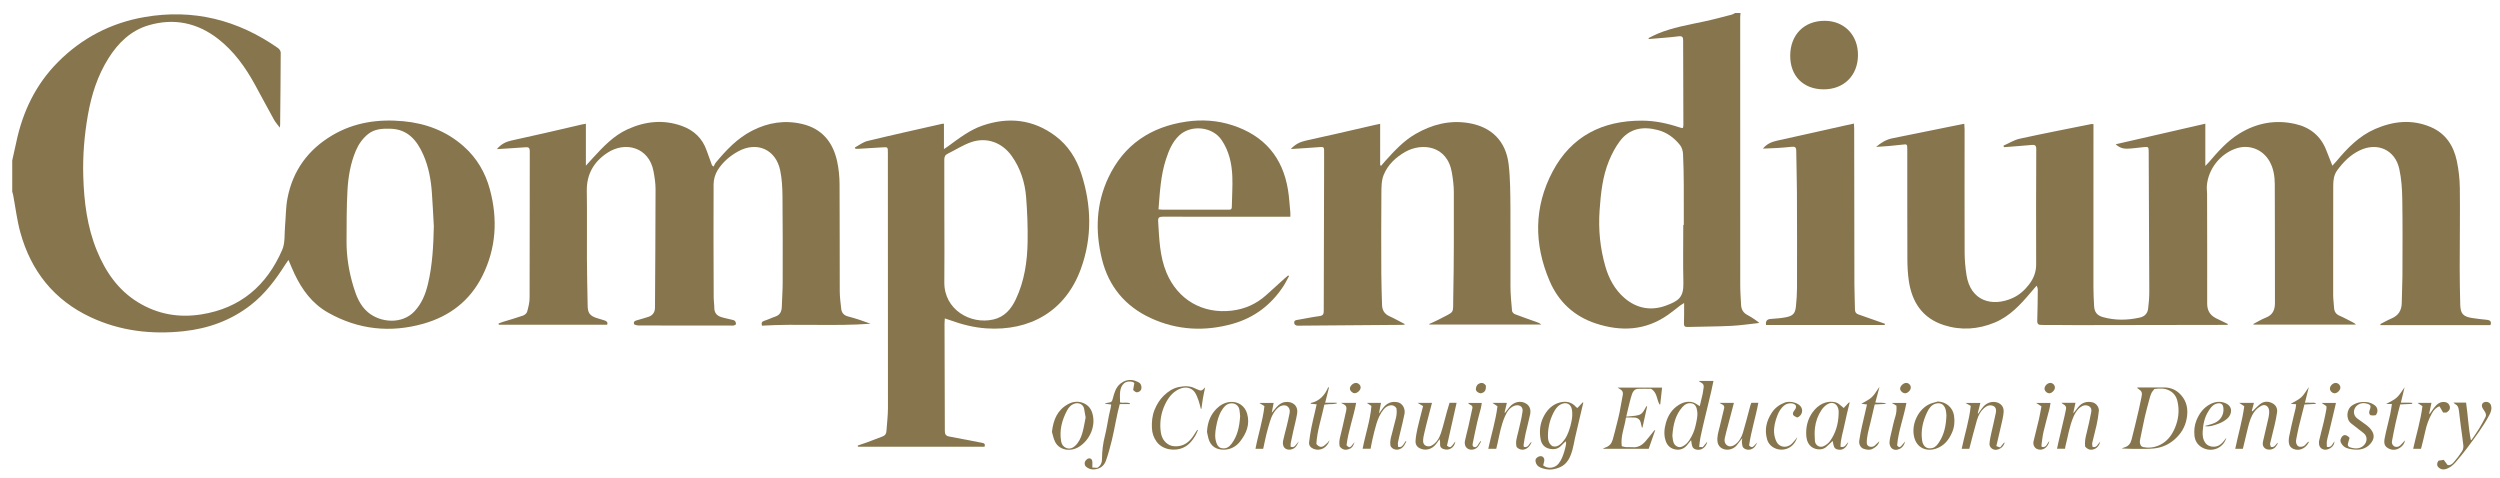<svg xmlns="http://www.w3.org/2000/svg" xmlns:xlink="http://www.w3.org/1999/xlink" id="Layer_1" x="0px" y="0px" width="3272px" height="626px" viewBox="0 0 3272 626" xml:space="preserve"><g>	<g>		<path fill-rule="evenodd" clip-rule="evenodd" fill="#86754D" d="M16,210c1.754-7.869,3.595-15.719,5.247-23.609   c8.414-40.191,25.516-75.929,54.702-105.24c31.374-31.509,69.306-51.164,112.944-58.768   c63.862-11.129,122.178,3.536,175.048,40.589c1.728,1.211,3.463,3.885,3.458,5.873c-0.081,31.488-0.445,62.975-0.758,94.463   c-0.008,0.773-0.164,1.546-0.415,3.765c-3.066-4.148-5.757-7.068-7.628-10.443c-8.308-14.986-16.334-30.128-24.549-45.166   c-12.644-23.144-27.713-44.408-48.79-60.727c-27.123-20.999-57.525-27.301-90.447-17.752   c-23.519,6.822-40.135,23.044-52.917,43.402c-14.299,22.772-22.256,47.93-26.864,74.172c-4.646,26.453-6.85,53.191-6.051,80.043   c0.994,33.403,5.022,66.374,17.888,97.628c11.344,27.556,27.682,51.353,53.525,67.269c25.506,15.708,53.226,20.684,82.883,16.035   c51.484-8.07,85.864-37.886,106.095-84.531c4.021-9.271,2.748-20.879,3.713-31.428c1.089-11.912,0.897-24.044,3.103-35.733   c6.876-36.435,27.023-64.043,58.819-82.813c28.746-16.969,60.317-21.445,93.062-18.355c29.598,2.793,56.393,12.937,78.884,32.937   c17.181,15.276,28.325,34.353,34.249,56.454c10.448,38.98,8.193,77.033-10.03,113.37c-16.165,32.231-42.735,52.548-77.005,62.226   c-43.315,12.233-85.099,7.822-124.654-14.428c-20.808-11.703-34.125-29.827-44.083-50.864c-2.693-5.689-5.022-11.551-7.892-18.198   c-1.574,2.291-2.799,3.956-3.903,5.697c-12.648,19.934-26.659,38.72-45.478,53.376c-25.845,20.127-55.449,30.766-87.779,34.247   c-42.099,4.533-82.992-0.236-121.57-18.24c-48.066-22.432-78.228-60.448-92.215-111.163c-4.394-15.931-6.296-32.548-9.373-48.844   c-0.272-1.439-0.805-2.829-1.217-4.242C16,237.333,16,223.667,16,210z M567.801,296.197c-0.841-14.781-1.496-29.576-2.57-44.34   c-1.234-16.963-4.293-33.623-11.18-49.27c-8.276-18.805-20.303-33.469-42.974-34.104c-10.313-0.288-20.8,0.095-29.385,7.044   c-7.095,5.743-12.273,13.048-15.876,21.483c-7.086,16.597-10.037,34.209-11.037,51.942c-1.254,22.23-1.084,44.551-1.218,66.834   c-0.122,20.243,3.194,40.062,9.046,59.391c3.771,12.455,8.441,24.526,18.86,33.393c16.166,13.757,44.454,16.326,60.796-0.908   c9.727-10.258,14.734-22.84,17.895-36.187C566.011,346.755,567.244,321.533,567.801,296.197z"></path>		<path fill-rule="evenodd" clip-rule="evenodd" fill="#86754D" d="M2278,17c-0.146,1.979-0.421,3.959-0.422,5.938   c-0.018,116.642-0.039,233.283,0.037,349.925c0.006,8.806,0.68,17.612,1.12,26.415c0.286,5.733,2.861,10.028,8.018,12.85   c5.347,2.926,10.544,6.123,15.878,10.57c-12.326,1.32-24.624,3.226-36.985,3.826c-18.964,0.921-37.974,0.844-56.957,1.433   c-3.968,0.122-4.828-1.393-4.702-4.929c0.242-6.825,0.157-13.661,0.203-20.493c0.011-1.592,0.002-3.185,0.002-5.951   c-2.26,1.401-3.506,2.045-4.605,2.88c-5.44,4.13-10.705,8.503-16.278,12.439c-29.554,20.874-61.701,22.336-94.894,11.373   c-28.246-9.329-48.638-28.325-60.291-55.55c-20.62-48.17-20.65-96.748,3.956-143.245c24.417-46.142,65.138-66.684,116.771-66.573   c16.652,0.035,32.744,3.355,48.49,8.58c1.261,0.418,2.544,0.771,3.831,1.098c0.286,0.072,0.634-0.102,1.556-0.275   c0.155-1.213,0.493-2.605,0.489-3.998c-0.102-36.658-0.279-73.316-0.316-109.974c-0.005-4.481-0.667-6.502-6.154-5.794   c-12.853,1.658-25.821,2.424-38.742,3.551c-0.145-0.407-0.29-0.814-0.435-1.221c3.891-1.894,7.7-3.981,11.686-5.647   c19.632-8.205,40.499-11.711,61.152-16.103c12.182-2.59,24.211-5.901,36.283-8.991c1.52-0.389,2.877-1.407,4.311-2.134   C2273.333,17,2275.667,17,2278,17z M2203.07,294.387c0.23-0.001,0.461-0.001,0.691-0.002c0-17.159,0.107-34.319-0.033-51.478   c-0.113-13.813-0.262-27.636-0.972-41.425c-0.202-3.934-1.505-8.482-3.884-11.507c-7.556-9.607-17.196-16.706-29.256-19.83   c-19.459-5.042-37.016-2.213-49.646,14.713c-5.701,7.641-10.31,16.371-13.969,25.205c-8.623,20.814-10.888,42.933-12.457,65.267   c-1.761,25.041,0.666,49.499,7.565,73.478c4.53,15.741,12.237,30.09,24.719,40.964c16.141,14.062,35.223,17.5,55.026,10.029   c15.47-5.835,22.849-10.178,22.368-29.47C2202.596,345.031,2203.07,319.702,2203.07,294.387z"></path>		<path fill-rule="evenodd" clip-rule="evenodd" fill="#86754D" d="M2622.094,190.688c7.062-3.116,13.844-7.504,21.232-9.128   c31.215-6.861,62.609-12.901,93.943-19.217c0.617-0.125,1.298,0.061,2.645,0.146c0,2.365,0,4.649,0,6.933   c-0.023,68.827-0.078,137.653-0.03,206.48c0.006,8.317,0.435,16.642,0.893,24.951c0.428,7.775,4.056,12.118,11.685,14.234   c15.896,4.409,31.821,4.138,47.883,0.615c6.701-1.47,10.327-5.451,11.132-11.75c0.948-7.411,1.532-14.926,1.513-22.395   c-0.154-60.825-0.479-121.65-0.778-182.476c-0.034-7.104-0.11-7.135-7.243-6.454c-6.945,0.663-13.871,1.761-20.827,1.986   c-5.282,0.172-10.36-1.328-15.152-5.785c39.549-9.078,78.227-17.956,117.344-26.935c0,18.409,0,36.247,0,55.311   c1.972-2.06,3.33-3.351,4.542-4.766c11.947-13.942,24.037-27.766,39.876-37.531c22.729-14.014,47.285-18.594,73.361-12.648   c19.449,4.434,33.494,15.777,40.709,34.84c2.399,6.339,4.974,12.611,7.806,19.765c2.084-2.288,3.768-3.999,5.299-5.836   c14.287-17.146,29.602-33.063,50.567-42.184c23.894-10.393,48.21-13.011,72.735-2.613c19.579,8.3,30.06,24.417,34.27,44.452   c2.447,11.645,3.799,23.715,3.935,35.613c0.392,34.488-0.172,68.987-0.173,103.481c-0.001,16.328,0.279,32.659,0.707,48.982   c0.309,11.769,3.758,15.563,15.498,17.462c6.395,1.034,12.859,1.65,19.307,2.328c4.754,0.499,6.398,2.74,4.687,6.979   c-48.055,0-95.923,0-143.791,0c-0.09-0.466-0.181-0.932-0.271-1.398c4.807-2.432,9.49-5.159,14.446-7.232   c9.429-3.945,13.548-10.913,13.598-20.973c0.057-11.482,0.822-22.961,0.859-34.442c0.108-33.662,0.36-67.33-0.188-100.983   c-0.216-13.245-1.106-26.747-3.968-39.625c-5.521-24.843-28.582-35.081-51.548-24.148c-12.388,5.896-21.645,15.242-29.637,26.157   c-4.53,6.187-5.2,13.189-5.223,20.363c-0.091,28.819-0.048,57.639-0.064,86.458c-0.011,18.984-0.129,37.97-0.005,56.953   c0.035,5.312,0.867,10.612,1.141,15.928c0.264,5.102,2.366,8.544,7.27,10.654c5.95,2.563,11.633,5.747,17.424,8.679   c1.402,0.709,2.772,1.48,3.918,2.944c-44.648,0-89.296,0-133.943,0c-0.094-0.278-0.187-0.557-0.279-0.836   c5.375-2.778,10.553-6.067,16.168-8.219c9.136-3.501,12.13-10.103,12.108-19.297c-0.122-51.805,0.083-103.61-0.214-155.414   c-0.061-10.458-1.618-20.923-7.077-30.34c-8.926-15.395-26.53-22.135-43.458-16.505c-20.893,6.949-36.755,27.111-38.396,49.053   c-0.259,3.46,0.312,6.975,0.317,10.464c0.088,47.829,0.243,95.658,0.118,143.485c-0.023,9.089,3.7,15.289,11.586,19.252   c5.107,2.566,10.289,4.986,15.438,7.472c-0.096,0.406-0.191,0.812-0.287,1.218c-1.745,0-3.49-0.003-5.234,0   c-64.16,0.11-128.319,0.247-192.479,0.313c-15.164,0.017-30.329-0.345-45.491-0.219c-4.509,0.038-6.107-1.19-5.927-5.922   c0.5-13.151,0.525-26.321,0.688-39.485c0.022-1.867-0.24-3.738-1.585-5.982c-2.568,2.98-5.165,5.936-7.698,8.944   c-13.384,15.897-27.396,31.132-47.129,39.305c-21.712,8.992-44.182,10.501-66.514,3.312c-28.159-9.066-41.987-30.332-45.956-58.63   c-1.291-9.206-1.76-18.591-1.796-27.897c-0.184-47.661-0.097-95.323-0.12-142.985c-0.004-7.676-0.015-7.443-7.431-6.56   c-11.049,1.316-22.141,2.265-33.407,2.875c6.203-5.334,12.974-9.571,21.055-11.228c26.265-5.381,52.55-10.659,78.828-15.97   c5.001-1.011,10.008-1.99,15.555-3.092c0.166,2.921,0.406,5.199,0.406,7.479c-0.006,53.661-0.157,107.323,0.045,160.983   c0.037,9.778,0.914,19.641,2.404,29.31c5.334,34.608,33.858,42.136,60.151,30.418c8.837-3.938,15.95-10.248,21.801-17.915   c5.899-7.731,9.304-16.137,9.263-26.254c-0.205-50.327-0.055-100.657,0.133-150.985c0.018-4.593-1.666-5.709-5.895-5.319   c-12.08,1.112-24.184,1.963-36.277,2.916C2622.622,191.969,2622.358,191.329,2622.094,190.688z"></path>		<path fill-rule="evenodd" clip-rule="evenodd" fill="#86754D" d="M766.792,161.922c0,18.369,0,35.88,0,54.923   c3.858-4.253,6.703-7.439,9.601-10.575c13.263-14.354,26.624-28.68,44.802-36.982c23.17-10.582,47.059-13.2,71.392-4.396   c15.526,5.618,26.681,16.052,32.216,31.977c2.282,6.566,4.738,13.072,7.115,19.605c0.699,0.506,1.398,1.013,2.098,1.52   c0.915-1.718,1.566-3.653,2.783-5.121c13.682-16.502,28.286-31.988,47.74-41.912c20.783-10.602,42.602-14.075,65.442-8.669   c25.94,6.139,40.191,23.765,45.664,48.878c2.111,9.688,3.104,19.797,3.174,29.724c0.328,46.662,0.068,93.327,0.252,139.991   c0.03,7.791,1.021,15.601,1.935,23.357c0.612,5.195,3.409,8.495,8.946,9.929c9.943,2.574,19.705,5.854,29.478,9.527   c-47.42,3.54-94.872-0.301-142.188,2.544c-1.008-3.851-0.019-5.461,3.282-6.462c4.75-1.44,9.213-3.815,13.944-5.337   c6.635-2.133,8.608-6.951,8.79-13.28c0.295-10.316,1.096-20.626,1.118-30.939c0.085-37.998,0.148-75.999-0.255-113.993   c-0.118-11.104-0.746-22.413-2.996-33.242c-5.718-27.517-30.54-38.388-55.179-24.764c-10.81,5.977-20.128,14.05-26.644,24.433   c-3.275,5.221-5.298,12.157-5.337,18.333c-0.312,49.659-0.037,99.322,0.132,148.984c0.015,4.322,0.813,8.645,0.792,12.965   c-0.03,6.276,3.183,10.096,8.735,11.95c4.395,1.467,9.019,2.238,13.521,3.395c1.602,0.411,3.487,0.672,4.612,1.694   c1.003,0.912,1.516,2.791,1.48,4.224c-0.016,0.662-1.782,1.563-2.886,1.841c-1.25,0.316-2.646,0.05-3.979,0.05   c-39.987-0.001-79.975,0.033-119.961-0.085c-2.299-0.007-6.238-0.772-6.591-1.996c-1.178-4.098,2.809-4.466,5.558-5.334   c4.435-1.4,8.975-2.481,13.369-3.991c5.687-1.953,8.474-6.129,8.507-12.16c0.285-51.653,0.703-103.307,0.74-154.961   c0.006-7.916-1.266-15.922-2.747-23.735c-5.838-30.784-36.616-39.672-60.672-23.6c-17.457,11.664-26.909,27.882-26.571,49.627   c0.463,29.821-0.003,59.657,0.163,89.485c0.114,20.495,0.583,40.989,0.979,61.481c0.166,8.611,2.985,12.409,11.076,15.187   c3.615,1.241,7.31,2.25,10.969,3.362c2.999,0.912,4.612,2.598,3.412,5.679c-47.329,0-94.551,0-141.772,0   c-0.096-0.578-0.192-1.155-0.289-1.733c1.829-0.664,3.636-1.404,5.492-1.98c8.892-2.757,17.868-5.267,26.645-8.346   c2.154-0.756,4.721-3.036,5.286-5.109c1.604-5.881,3.152-12.015,3.173-18.054c0.22-63.996,0.098-127.993,0.228-191.99   c0.009-4.342-1.464-5.422-5.491-5.113c-12.098,0.926-24.215,1.598-37.561,2.447c5.49-6.508,11.534-9.536,18.387-11.097   c14.941-3.402,29.921-6.637,44.862-10.04c15.913-3.625,31.798-7.372,47.699-11.05   C762.846,162.619,764.458,162.367,766.792,161.922z"></path>		<path fill-rule="evenodd" clip-rule="evenodd" fill="#86754D" d="M1236.56,416.743c-0.167,2.871-0.385,4.811-0.378,6.75   c0.15,46.818,0.375,93.637,0.413,140.454c0.003,4.177,1.085,6.485,5.393,7.284c13.882,2.575,27.713,5.419,41.595,7.99   c3.399,0.63,6.558,0.929,4.969,5.453c-55.286,0-110.48,0-165.676,0c-0.072-0.529-0.145-1.059-0.217-1.587   c3.847-1.302,7.728-2.512,11.533-3.924c7.018-2.604,13.972-5.381,20.992-7.975c3.227-1.191,4.73-3.47,4.959-6.761   c0.703-10.124,1.995-20.248,2.003-30.373c0.082-111.466-0.035-222.933-0.102-334.398c-0.005-7.222-0.025-7.24-7.261-6.806   c-10.137,0.609-20.271,1.252-30.409,1.848c-1.594,0.094-3.196,0.013-4.796,0.013c-0.232-0.572-0.466-1.145-0.699-1.717   c5.44-2.884,10.573-7.035,16.371-8.439c32.525-7.88,65.211-15.1,97.846-22.527c0.627-0.143,1.302-0.075,2.325-0.124   c0,10.81,0,21.463,0,33.204c2.319-1.562,3.921-2.565,5.443-3.678c14.263-10.43,28.317-21.396,45.247-27.164   c33.93-11.559,66.122-8.07,95.21,13.678c16.633,12.437,27.448,29.599,33.793,49.112c13.529,41.609,14.529,83.685-0.544,124.975   c-20.361,55.77-67.114,81.372-123.301,77.756c-16.418-1.056-32.209-5.107-47.637-10.686   C1241.624,418.375,1239.58,417.747,1236.56,416.743z M1235.962,289.605c0.01,0,0.02,0,0.03,0c0,26.659,0.22,53.321-0.055,79.978   c-0.364,35.429,34.054,55.569,64.235,48.561c14.507-3.369,23.188-13.451,29.313-26.396c11.342-23.964,15.062-49.567,15.46-75.631   c0.294-19.261-0.433-38.601-1.932-57.81c-1.519-19.462-7.342-37.836-18.786-54.032c-12.355-17.485-32.361-25.15-52.649-18.392   c-10.894,3.629-20.786,10.219-31.218,15.294c-3.515,1.71-4.496,4.169-4.476,7.949   C1236.028,235.952,1235.962,262.779,1235.962,289.605z"></path>		<path fill-rule="evenodd" clip-rule="evenodd" fill="#86754D" d="M1838.279,424.958c-1.274,0.078-2.549,0.214-3.824,0.226   c-45.493,0.393-90.986,0.795-136.48,1.058c-1.328,0.008-3.482-1.223-3.826-2.322c-0.685-2.192-0.51-4.516,2.894-5.071   c10.006-1.634,19.93-3.839,29.973-5.159c4.709-0.618,5.489-2.724,5.495-6.836c0.09-64.331,0.304-128.662,0.479-192.993   c0.016-5.833-0.101-11.667-0.032-17.499c0.037-3.224-1.061-4.235-4.505-3.945c-12.569,1.06-25.173,1.727-39.053,2.624   c5.813-6.193,11.952-9.19,18.764-10.784c12.812-2.999,25.692-5.703,38.523-8.621c17.866-4.063,35.712-8.215,53.569-12.315   c1.909-0.438,3.838-0.788,6.077-1.243c0,18.345,0,36.181,0,54.017c0.403,0.314,0.806,0.629,1.209,0.944   c1.874-2.181,3.701-4.405,5.63-6.535c11.873-13.11,23.824-26.148,39.377-35.123c21.586-12.455,44.609-18.444,69.528-14.336   c30.013,4.948,48.841,23.579,52.436,54.057c2.254,19.111,2.155,38.548,2.326,57.846c0.301,33.996-0.158,67.997,0.044,101.994   c0.063,10.639,1.082,21.283,2.053,31.89c0.146,1.594,2.148,3.726,3.778,4.359c9.135,3.554,18.416,6.729,27.652,10.021   c2.308,0.822,4.631,1.602,6.847,3.52c-48.813,0-97.626,0-146.438,0c-0.093-0.229-0.187-0.457-0.279-0.687   c3.987-1.839,8.073-3.491,11.945-5.548c22.508-11.956,19.056-6.457,19.561-29.444c1.005-45.805,0.809-91.638,0.778-137.459   c-0.006-8.438-1.125-16.949-2.497-25.3c-6.003-36.51-39.553-39.569-60.754-27.718c-12.715,7.108-23.195,17.007-28.617,30.397   c-3.048,7.527-2.9,16.629-2.973,25.031c-0.302,34.664-0.229,69.332-0.097,103.997c0.053,13.644,0.617,27.286,0.963,40.928   c0.175,6.894,2.988,11.894,9.581,14.88c6.802,3.081,13.321,6.785,19.964,10.217   C1838.326,424.335,1838.303,424.646,1838.279,424.958z"></path>		<path fill-rule="evenodd" clip-rule="evenodd" fill="#86754D" d="M1688.791,283.701c-2.53,0-4.482,0-6.436,0   c-53.483,0.001-106.967,0.063-160.449-0.102c-4.776-0.015-6.431,1.173-6.119,6.081c1.443,22.747,1.919,45.575,10.895,67.146   c14.762,35.476,47.36,54.298,85.558,49.729c17.185-2.056,31.944-8.729,44.735-20.108c7.966-7.086,15.804-14.315,23.717-21.46   c1.699-1.534,3.478-2.98,5.22-4.467c0.393,0.263,0.785,0.525,1.178,0.788c-2.501,4.51-4.723,9.203-7.548,13.5   c-16.017,24.349-38.071,41.019-66.02,48.93c-36.508,10.334-72.748,8.564-107.379-7.408   c-33.381-15.396-55.094-41.301-63.938-77.269c-8.974-36.5-7.686-72.547,8.535-106.837c20.281-42.877,55.384-66.217,101.782-73.021   c20.512-3.008,40.88-1.711,60.728,4.793c41.255,13.52,65.553,41.693,72.491,84.547c1.565,9.668,2.087,19.507,3.025,29.272   C1688.936,279.582,1688.791,281.379,1688.791,283.701z M1516.251,274.04c1.982,0.154,3.435,0.363,4.887,0.364   c28.665,0.02,57.329,0.016,85.994,0.014c2.488,0,5.028,0.478,5.074-3.517c0.155-13.323,1.217-26.671,0.675-39.958   c-0.689-16.919-4.193-33.152-14.056-47.689c-12.263-18.073-40.682-20.33-55.872-5.611c-8.736,8.467-13.241,19.521-16.924,30.79   C1519.144,229.501,1518.004,251.478,1516.251,274.04z"></path>		<path fill-rule="evenodd" clip-rule="evenodd" fill="#86754D" d="M2466.672,425.326c-51.716,0-103.433,0-155.285,0   c-0.693-4.716,0.826-7.481,6.076-7.881c6.784-0.518,13.637-0.941,20.282-2.282c8.987-1.813,11.837-5.058,12.761-13.96   c0.842-8.104,1.399-16.275,1.419-24.419c0.101-41.644,0.081-83.289-0.095-124.933c-0.076-18.154-0.719-36.305-0.896-54.459   c-0.046-4.678-1.595-5.773-6.293-5.261c-12.347,1.348-24.769,2.012-37.312,2.395c4.733-5.938,11.021-8.751,18.069-10.317   c30.065-6.684,60.119-13.419,90.178-20.128c3.375-0.753,6.761-1.459,10.893-2.349c0.12,2.68,0.29,4.741,0.293,6.803   c0.088,67.964,0.125,135.928,0.271,203.892c0.023,10.822,0.651,21.642,0.729,32.464c0.024,3.544,1.275,5.531,4.595,6.667   c9.904,3.389,19.757,6.929,29.629,10.408c1.669,0.589,3.338,1.176,5.007,1.764   C2466.886,424.262,2466.779,424.794,2466.672,425.326z"></path>		<path fill-rule="evenodd" clip-rule="evenodd" fill="#86754D" d="M2386.642,116.933c-26.501-0.112-43.717-17.511-43.61-44.073   c0.109-27.498,18.298-45.787,45.365-45.619c25.502,0.159,43.423,18.725,43.316,44.875   C2431.603,98.842,2413.296,117.046,2386.642,116.933z"></path>	</g></g><g>	<path fill-rule="evenodd" clip-rule="evenodd" fill="#86754D" d="M1420.527,609.913c-1.877-3.831-0.736-6.658,2.231-8.939  c2.808-2.156,6.24-1.016,6.774,2.487c0.388,2.545,0.076,5.198,0.076,8.443c2.23,0.138,4.486,0.276,6.442,0.397  c4.979-2.752,6.261-7.229,6.28-11.978c0.04-10.188,1.3-20.127,3.823-30.023c2.168-8.506,3.39-17.251,5.103-25.876  c0.697-3.515,1.612-6.986,2.373-10.49c0.302-1.391,0.459-2.813,0.725-4.496c-2.865-0.365-5.373-0.687-7.88-1.008  c0.009-0.214,0.019-0.429,0.027-0.646c1.22-0.227,2.432-0.52,3.661-0.671c4.742-0.585,5.244-1.472,6.421-5.991  c1.852-7.106,3.814-14.239,10.03-19.198c4.505-3.593,9.608-5.098,15.149-4.473c2.906,0.327,5.814,1.568,8.471,2.899  c2.726,1.365,3.764,4.168,3.724,7.094c-0.037,2.735-1.434,4.663-4.22,5.646c-3.279,1.156-4.751-1.143-6.691-2.665  c0.564-3.266,1.073-6.216,1.581-9.168c-2.769-2.783-10.083-2.5-13.356,0.318c-3.393,2.92-4.754,6.9-5.231,10.967  c-0.542,4.622-0.125,9.354-0.125,14.136c4.299,1.205,8.938-0.716,13.012,1.282c-0.017,0.293-0.036,0.586-0.052,0.878  c-4.423,0-8.846,0-13.341,0c-0.922,3.63-1.831,6.881-2.563,10.172c-1.05,4.717-1.968,9.464-2.949,14.196  c-1.572,7.578-2.898,15.219-4.789,22.717c-2.291,9.086-4.597,18.221-7.802,27.002c-1.833,5.025-5.425,9.2-11.383,10.737  C1429.89,615.252,1424.75,614.235,1420.527,609.913z"></path>	<path fill-rule="evenodd" clip-rule="evenodd" fill="#86754D" d="M1376.793,565.281c1.875-16.528,7.422-28.902,21.206-36.374  c5.566-3.018,11.589-3.949,17.48-2.214c6.829,2.012,11.8,6.496,14.05,13.707c5.353,17.146-3.483,35.781-17.357,44.398  c-10.905,6.771-25.306,4.703-31.081-6.203C1378.712,574.103,1377.883,568.788,1376.793,565.281z M1420.871,546.361  c-0.764-4.425-1.298-7.956-1.996-11.454c-1.146-5.752-6.78-8.093-11.557-6.914c-5.213,1.289-8.516,4.955-10.839,9.361  c-6.692,12.702-10.221,26.065-7.608,40.573c0.717,3.979,3,6.854,6.455,8.312c4.16,1.753,8.269,0.515,11.543-2.463  c4.845-4.406,7.653-10.289,9.48-16.329C1418.491,560.374,1419.505,552.961,1420.871,546.361z"></path></g><g>	<path fill-rule="evenodd" clip-rule="evenodd" fill="#86754D" d="M2072.249,526.848c-0.548,2.33-1.099,4.658-1.647,6.987  c-2.021,8.596-4.046,17.191-6.064,25.788c-1.109,4.727-2.25,9.448-3.301,14.188c-1.094,4.932-1.821,9.96-3.194,14.808  c-2.696,9.511-6.442,18.518-16.298,22.874c-6.141,2.715-12.596,3.889-19.367,2.332c-3.912-0.901-7.728-1.794-10.525-5  c-1.908-2.187-3.045-6.548-1.46-8.607c1.16-1.509,3.279-2.884,5.126-3.127c4.01-0.525,6.421,2.803,5.464,6.854  c-0.421,1.776-0.875,3.545-1.268,5.137c6.351,5.225,15.477,3.533,20.098-2.187c3.911-4.844,5.902-10.617,7.695-16.448  c0.854-2.774,1.442-5.636,2.028-8.484c0.28-1.365,0.275-2.79-0.248-4.459c-1.983,1.898-4.07,3.702-5.927,5.718  c-4.465,4.848-10.302,5.33-15.93,3.969c-6-1.451-9.888-5.755-11.058-12.205c-1.827-10.069-0.969-19.799,3.557-29.019  c4.578-9.329,11.432-16.548,21.684-19.228c7.913-2.069,15.469-0.702,21.193,6.043c0.437,0.514,1.149,0.791,1.751,1.188  c2.495-2.64,4.764-5.042,7.031-7.442C2071.81,526.635,2072.029,526.741,2072.249,526.848z M2031.695,583.906  c3.632,1.265,7.066,0.294,10.235-2.304c5.203-4.264,8.497-9.904,10.805-15.993c1.985-5.23,3.475-10.733,4.42-16.246  c0.729-4.246,0.899-8.794,0.209-13.027c-1.258-7.717-7.421-10.838-14.758-6.994c-4.812,2.524-7.466,6.924-9.734,11.473  c-4.62,9.256-6.923,19.165-6.924,29.516C2025.948,575.334,2026.551,580.303,2031.695,583.906z"></path>	<path fill-rule="evenodd" clip-rule="evenodd" fill="#86754D" d="M1840.692,577.922c-0.583,0.974-1.3,1.895-1.726,2.935  c-2.879,7.029-11.271,10.156-17.025,5.486c-1.085-0.883-2.074-2.442-2.24-3.795c-0.616-5,0.607-9.798,1.994-14.6  c1.662-5.761,2.717-11.696,4.441-17.437c1.596-5.318,2.402-10.612,1.547-16.179c-3.917-6.432-11.912-4.203-16.427,1.104  c-4.798,5.64-7.681,12.31-9.798,19.27c-1.971,6.479-3.512,13.096-5.074,19.693c-1.003,4.233-1.702,8.54-2.559,12.931  c-3.653,0-6.952,0-10.431,0c3.601-18.742,9.966-36.95,11.503-55.965c-2.06-1.398-3.703-2.515-5.99-4.067c6.597,0,12.453,0,18.519,0  c-0.854,4.492-1.688,8.855-2.675,14.028c2.015-2.757,3.53-4.851,5.064-6.93c4.897-6.631,11.248-9.63,19.549-7.902  c5.905,1.229,10.192,8.092,8.842,15.184c-1.448,7.609-3.433,15.116-5.188,22.667c-1.139,4.899-2.433,9.771-3.359,14.709  c-0.358,1.907,0.109,3.969,0.197,5.887c5.145,1.049,6.43-2.707,8.489-5.382c0.589-0.764,0.482-2.665,2.349-1.632L1840.692,577.922z  "></path>	<path fill-rule="evenodd" clip-rule="evenodd" fill="#86754D" d="M2004.648,578.067c-3.714,11.071-13.813,13.328-19.69,6.972  c-1.912-6.913,0.646-13.266,2.116-19.763c2.029-8.956,4.46-17.873,5.667-26.946c0.975-7.31-5.987-9.347-11.381-6.972  c-6.155,2.711-9.371,8.213-11.899,14.059c-4.852,11.218-6.959,23.204-9.524,35.058c-0.491,2.271-1.095,4.519-1.677,6.906  c-3.337,0-6.634,0-10.401,0c3.915-18.614,9.754-36.715,12.022-55.643c-2.16-1.467-4.115-2.794-6.557-4.45  c6.535,0,12.492,0,18.841,0c-1.064,4.505-2.03,8.597-2.997,12.687c0.219,0.089,0.439,0.179,0.658,0.268  c1.979-2.529,3.916-5.09,5.94-7.581c5.502-6.765,14.899-9.051,22.18-4.064c4.782,3.275,5.77,8.529,4.663,13.866  c-1.734,8.355-4.048,16.588-5.911,24.919c-1.08,4.816-1.797,9.716-2.584,14.592c-0.147,0.91,0.15,1.894,0.247,2.886  C2000.408,586.596,2001.01,580.491,2004.648,578.067z"></path>	<path fill-rule="evenodd" clip-rule="evenodd" fill="#86754D" d="M1700.063,577.519c-1.844,3.428-3.058,7.231-6.784,9.394  c-4.948,2.87-11.3,1.905-13.393-2.766c-0.958-2.141-1.009-5.038-0.53-7.403c1.239-6.153,3.068-12.186,4.532-18.299  c1.443-6.02,2.904-12.048,4.017-18.133c0.643-3.511-0.301-6.839-3.569-8.901c-2.705-1.704-7.578-0.936-10.417,1.294  c-6.228,4.887-9.578,11.565-11.788,18.922c-1.669,5.555-3.303,11.129-4.685,16.76c-1.541,6.279-2.78,12.634-4.164,19.019  c-3.372,0-6.478,0-10.087,0c3.423-18.701,9.642-36.694,11.698-55.888c-2.194-1.354-4.177-2.578-6.736-4.157  c6.586,0,12.556,0,18.789,0c-0.778,4.019-1.562,8.062-2.507,12.94c2.39-2.83,4.229-5.097,6.163-7.278  c3.077-3.475,6.561-6.173,11.429-6.813c9.277-1.223,17.338,4.367,15.632,15.107c-1.227,7.725-3.342,15.308-5.034,22.959  c-1.167,5.284-2.355,10.567-3.386,15.879c-0.287,1.482-0.043,3.067-0.043,4.613c2.793,0.939,4.722,0.284,6.333-1.883  c1.372-1.843,2.98-3.509,4.483-5.255L1700.063,577.519z"></path>	<path fill-rule="evenodd" clip-rule="evenodd" fill="#86754D" d="M1862.541,531.52c-2.74-1.604-4.6-2.69-7.217-4.221  c6.778,0,12.663,0,18.867,0c-1.517,5.751-3.047,11.425-4.504,17.118c-1.85,7.223-3.757,14.435-5.405,21.704  c-0.873,3.849-1.873,7.834-1.707,11.712c0.255,5.943,6.83,7.721,11.127,5.335c6.385-3.547,9.975-9.5,12.126-16.051  c3.039-9.255,5.245-18.781,7.857-28.178c1.084-3.899,2.3-7.762,3.482-11.733c3.102,0,6.101,0,9.23,0  c-4.239,18.868-8.444,37.58-12.589,56.031c4.343,3.241,4.603,3.096,10.962-5.472c-1.105,8.4-8.856,12.972-16.451,9.584  c-2.126-0.949-3.628-2.58-3.52-5.24c0.097-2.403,0.021-4.813-0.546-7.411c-1.549,2.117-3.092,4.241-4.648,6.352  c-5.388,7.309-14.534,9.484-21.952,5.365c-3.718-2.063-5.254-5.547-5.001-9.27c0.388-5.676,1.409-11.354,2.677-16.913  C1857.522,550.627,1860.11,541.112,1862.541,531.52z"></path>	<path fill-rule="evenodd" clip-rule="evenodd" fill="#86754D" d="M1567.806,563.007c-1.089,2.398-1.965,4.924-3.308,7.171  c-3.822,6.4-8.382,12.14-15.344,15.452c-11.695,5.564-27.673,3.05-35.354-7.498c-3.873-5.32-5.886-11.262-6.164-17.781  c-0.346-8.118,0.268-16.049,3.366-23.767c2.89-7.199,6.817-13.609,12.356-18.964c5.591-5.405,12.031-9.667,19.765-11.121  c7.116-1.339,14.339-1.682,21.106,1.905c0.684,0.363,1.414,0.641,2.121,0.96c5.771,2.603,6.387,2.483,10.941-2.358  c-1.009,4.887-2.067,9.44-2.864,14.036c-0.801,4.63-1.344,9.304-2,13.957c-0.259,0-0.518,0-0.777,0  c-0.974-3.596-1.706-7.281-2.986-10.766c-1.407-3.823-2.76-7.869-5.129-11.09c-4.359-5.922-12.076-7.761-20.468-3.808  c-8.887,4.188-14.16,11.444-18.21,19.897c-4.883,10.198-6.868,21.001-6.07,32.248c0.466,6.561,1.987,12.865,7.031,17.636  c3.164,2.991,6.852,4.727,11.359,4.973c11.702,0.638,19.461-5.297,25.34-14.624c1.458-2.314,2.958-4.601,4.438-6.902  C1567.241,562.712,1567.523,562.859,1567.806,563.007z"></path>	<path fill-rule="evenodd" clip-rule="evenodd" fill="#86754D" d="M1579.722,565.154c0.69-12.651,4.563-22.37,12.66-30.4  c4.958-4.918,10.706-7.996,17.605-8.683c9.872-0.979,19.262,4.817,22.213,15.207c4.047,14.244-0.977,26.199-9.533,36.962  c-5.178,6.511-12.592,10.238-20.976,10.311c-9.397,0.081-17.151-4.134-20.042-14.547  C1580.722,570.663,1580.163,567.22,1579.722,565.154z M1623.084,544.626c-0.27-2.469-0.397-5.606-0.99-8.652  c-1.129-5.801-6.449-8.981-12.225-7.917c-5.435,1-8.307,4.89-10.905,9.08c-4.092,6.6-5.946,14.001-7.308,21.554  c-1.289,7.146-2.143,14.26,0.536,21.322c1.189,3.135,2.698,5.617,6.357,6.484c6.117,1.45,10.233-1.52,13.518-5.914  C1619.867,570.146,1622.202,557.934,1623.084,544.626z"></path>	<path fill-rule="evenodd" clip-rule="evenodd" fill="#86754D" d="M1739.385,507.193c-1.627,6.483-3.256,12.966-4.993,19.89  c5.341,0,10.182,0,15.021,0c0.043,0.353,0.088,0.702,0.132,1.055c-1.65,0.246-3.295,0.587-4.956,0.715  c-1.752,0.138-3.524,0.01-5.281,0.112c-1.85,0.106-3.689,0.348-5.978,0.574c-3.591,17.292-9.529,34.177-10.484,51.571  c3.933,4.594,7.276,4.83,11.185,1.358c1.075-0.953,2.241-1.814,3.242-2.837c0.935-0.956,1.706-2.072,2.916-3.569  c-2.956,9.685-11.937,15.236-21.524,11.155c-3.36-1.431-5.774-4.373-5.325-8.3c0.736-6.433,1.764-12.848,3.003-19.206  c1.329-6.814,3.044-13.553,4.591-20.324c0.75-3.286,1.498-6.571,2.329-10.221c-2.611-0.238-5.043-0.458-7.473-0.68  c-0.164-0.318-0.329-0.639-0.493-0.958c11.731-2.513,18.62-10.236,23.018-20.642  C1738.67,506.989,1739.028,507.091,1739.385,507.193z"></path>	<path fill-rule="evenodd" clip-rule="evenodd" fill="#86754D" d="M1753.399,584.369c-1.113-4.74-0.262-9.332,0.948-14.007  c1.98-7.652,3.604-15.397,5.369-23.106c0.712-3.109,1.441-6.214,2.09-9.336c1.167-5.605,0.168-7.458-5.109-9.726  c-0.348-0.151-0.649-0.407-1.477-0.935c6.829,0,13.128,0,19.729,0c-3.532,18.886-10.368,36.872-12.601,55.438  c2.581,3.009,4.259,3.351,6.159,1.291c1.536-1.666,2.719-3.658,4.346-5.292c-1.211,3.578-2.629,7.066-6.432,8.692  C1761.463,589.507,1757.14,589.05,1753.399,584.369z"></path>	<path fill-rule="evenodd" clip-rule="evenodd" fill="#86754D" d="M1938.394,577.874c-1.301,2.23-2.367,4.646-3.947,6.658  c-4.375,5.573-13.882,5.493-16.571-0.904c-0.817-1.945-0.989-4.483-0.565-6.57c1.289-6.357,3.096-12.606,4.545-18.934  c1.813-7.918,3.485-15.867,5.182-23.812c0.414-1.938-0.167-3.384-2.148-4.243c-1.302-0.565-2.457-1.47-3.597-2.72  c5.934,0,11.867,0,18.078,0c-0.396,2.281-0.663,4.652-1.236,6.946c-1.48,5.922-3.262,11.771-4.619,17.718  c-2.136,9.353-4.066,18.752-5.973,28.154c-0.383,1.886-0.661,4.19,1.843,4.93c2.363,0.696,3.779-0.902,4.927-2.78  c1.041-1.701,2.2-3.329,3.309-4.989C1937.877,577.511,1938.136,577.692,1938.394,577.874z"></path>	<path fill-rule="evenodd" clip-rule="evenodd" fill="#86754D" d="M1780.814,507.103c0.01,3.545-4.293,7.61-7.976,7.533  c-2.834-0.059-6.062-3.219-6.092-5.962c-0.036-3.415,4.079-7.427,7.711-7.517C1777.707,501.076,1780.807,503.976,1780.814,507.103z  "></path>	<path fill-rule="evenodd" clip-rule="evenodd" fill="#86754D" d="M1944.649,504.465c0.503,6.052-1.169,8.9-5.792,10.138  c-2.16,0.579-5.938-1.385-6.847-3.558c-1.119-2.682,0.38-6.977,2.963-8.482C1938.92,500.259,1941.631,500.782,1944.649,504.465z"></path></g><g>	<path fill-rule="evenodd" clip-rule="evenodd" fill="#86754D" d="M2224.652,531.585c1.299-5.453,2.635-10.718,3.78-16.024  c0.593-2.751,0.767-5.589,1.273-8.361c0.585-3.189-0.637-5.27-3.522-6.585c-0.846-0.386-1.55-1.081-2.849-2.013  c6.676,0,12.729,0,19.239,0c-0.995,4.677-1.885,9.145-2.904,13.58c-1.545,6.724-3.169,13.427-4.778,20.133  c-1.18,4.915-2.431,9.812-3.58,14.733c-1.967,8.427-4.001,16.841-5.76,25.312c-0.838,4.032-1.108,8.179-1.675,12.581  c1.948,0.127,3.083,0.199,4.666,0.303c1.844-2.23,3.783-4.575,5.948-7.193c-1.105,6.005-6.087,10.579-11.344,10.656  c-3.289,0.047-6.557-0.88-7.969-3.874c-1.249-2.647-1.278-5.869-1.832-8.763c-1.801,2.224-3.64,4.648-5.639,6.934  c-3.642,4.164-8.41,6.118-13.786,5.409c-6.733-0.887-11.519-4.465-13.825-11.277c-2.73-8.069-1.932-16,0.313-23.864  c2.742-9.602,7.89-17.707,16.498-23.132c5.777-3.64,12.204-5.413,18.92-3.5C2218.871,527.505,2221.515,529.772,2224.652,531.585z   M2188.791,570.257c0.376,2.367,0.479,5.653,1.471,8.646c1.551,4.682,6.643,7.869,11.58,5.501c3.927-1.886,6.822-4.762,9.103-8.205  c3.927-5.926,6.752-12.345,8.271-19.397c1.296-6.019,2.907-11.979,2.162-18.163c-0.695-5.768-2.611-9.995-7.573-10.778  c-4.982-0.786-8.819,1.39-11.97,4.974C2192.646,543.291,2189.796,555.979,2188.791,570.257z"></path>	<path fill-rule="evenodd" clip-rule="evenodd" fill="#86754D" d="M2122.549,584.014c2.095,0.465,3.736,1.042,5.408,1.152  c2.829,0.186,5.698-0.145,8.513,0.133c7.213,0.715,12.603-2.597,17.071-7.672c3.855-4.379,7.369-9.058,11.037-13.6  c0.423-0.523,0.879-1.021,1.83-1.296c-2.881,8.242-5.762,16.486-8.614,24.648c-19.929,0-39.547,0-60.065,0  c1.65-0.846,2.487-1.438,3.42-1.724c5.115-1.559,8.122-5.226,9.535-10.098c2.051-7.074,3.775-14.244,5.574-21.389  c1.233-4.9,2.505-9.797,3.496-14.748c1.508-7.525,2.771-15.101,4.167-22.649c0.72-3.896-1.138-6.302-4.425-7.953  c-0.594-0.297-1.125-0.712-2.33-1.485c19.703,0,38.687,0,58.149,0c-0.8,7.36-1.591,14.637-2.381,21.912  c-0.326,0.044-0.651,0.087-0.978,0.131c-3.755-6.781-3.079-16.076-11.182-20.516c-5.602,0-11.279-0.154-16.944,0.051  c-4.309,0.155-6.696,3.39-7.875,6.894c-2.04,6.06-3.405,12.35-4.99,18.56c-0.839,3.285-1.541,6.605-2.531,10.891  c5.792-0.655,11.208-0.63,16.238-2.01c5.455-1.495,7.406-7.138,10.164-11.626c0.301,0.134,0.604,0.268,0.905,0.4  c-2.035,9.209-4.07,18.417-6.106,27.624c-0.239-0.014-0.479-0.03-0.72-0.046c-0.498-2.044-1.077-4.073-1.479-6.137  c-0.789-4.065-3.66-6.716-8.194-6.979c-3.604-0.211-7.229-0.043-11.204-0.043C2126.381,558.907,2120.783,570.698,2122.549,584.014z  "></path>	<path fill-rule="evenodd" clip-rule="evenodd" fill="#86754D" d="M2623.823,579.015c-1.613,5.328-5.136,8.599-10.619,9.579  c-4.815,0.86-9.699-3.049-9.35-7.89c0.318-4.431,1.278-8.838,2.22-13.197c1.968-9.11,4.327-18.14,6.094-27.286  c0.969-5.02-0.613-8.05-4.084-9.219c-3.178-1.069-6.264-0.579-9.107,1.442c-6.171,4.386-9.603,10.698-11.627,17.636  c-3.586,12.294-6.624,24.748-9.94,37.315c-3.063,0-6.35,0-9.956,0c3.889-18.879,9.941-37.134,11.877-56.196  c-2.285-1.277-4.204-2.351-6.895-3.854c6.922,0,12.992,0,19.461,0c-1.161,4.564-2.326,9.149-3.493,13.732  c0.211,0.088,0.421,0.177,0.631,0.266c1.483-2.084,2.971-4.166,4.448-6.255c3.389-4.785,7.647-8.221,13.689-8.982  c7.798-0.983,15.738,3.704,15.212,12.661c-0.359,6.145-2.034,12.232-3.36,18.293c-1.942,8.884-4.101,17.723-6.225,26.836  c2.053,0.679,3.382,1.119,5.021,1.66c1.598-2.002,3.061-3.896,4.605-5.721c0.328-0.387,0.957-0.519,1.446-0.768L2623.823,579.015z"></path>	<path fill-rule="evenodd" clip-rule="evenodd" fill="#86754D" d="M2300.082,579.103c-0.752,1.335-1.506,2.668-2.258,4.002  c-3.229,5.735-11.309,7.492-16.042,2.974c-1.509-1.438-1.644-4.524-1.974-6.915c-0.23-1.664,0.278-3.429,0.516-5.69  c-2.763,3.541-5.08,6.655-7.551,9.645c-4.65,5.631-15.023,7.856-21.408,2c-1.694-1.555-3.016-4.11-3.396-6.394  c-1.157-6.904,1.115-13.485,2.74-20.1c1.995-8.122,4.004-16.242,5.868-24.393c0.502-2.197-0.347-3.997-2.643-4.935  c-1.03-0.422-1.947-1.121-3.483-2.027c6.632,0,12.615,0,18.886,0c-1.23,4.705-2.44,9.354-3.665,13.999  c-2.058,7.8-4.143,15.595-6.18,23.399c-0.761,2.917-1.481,5.849-2.11,8.796c-0.765,3.579-0.163,6.868,2.82,9.266  c2.89,2.323,7.16,1.784,11.011-1.133c5.182-3.926,8.177-9.449,9.967-15.387c3.525-11.704,6.447-23.591,9.649-35.393  c0.329-1.218,0.859-2.381,1.321-3.634c2.912,0,5.73,0,9.148,0c-3.467,18.929-9.477,37.239-12.079,55.848  c2.46,2.793,4.59,2.693,6.646,0.319c1.297-1.501,2.794-2.83,4.202-4.234L2300.082,579.103z"></path>	<path fill-rule="evenodd" clip-rule="evenodd" fill="#86754D" d="M2413.033,534.009c2.475-2.637,4.696-5.003,6.915-7.368  c0.294,0.075,0.589,0.151,0.884,0.228c-2.272,9.628-4.837,19.198-6.736,28.898c-1.889,9.631-5.292,19.06-5.24,29.017  c6.063,1.581,7.246-3.428,10.141-6.229c-1.477,5.953-5.942,10.165-10.875,10.066c-2.819-0.057-5.991-0.602-7.387-3.322  c-1.225-2.393-1.446-5.3-2.175-8.229c-2.979,2.813-5.76,5.743-8.853,8.293c-5.735,4.728-16.254,3.125-21.007-2.54  c-4.022-4.796-4.776-10.371-4.781-16.132c-0.009-9.861,2.595-19.061,8.413-27.123c7.098-9.835,17.911-16.104,30.474-12.891  c3.138,0.803,5.721,3.789,8.538,5.801C2411.909,532.882,2412.385,533.416,2413.033,534.009z M2406.384,541.938  c0-1.563,0.138-3.144-0.023-4.69c-0.856-8.282-7.568-12.657-14.88-8.06c-2.853,1.793-5.474,4.395-7.36,7.194  c-4.773,7.085-7.714,15.083-8.695,23.537c-0.656,5.656-0.47,11.472-0.059,17.174c0.415,5.733,6.271,9.339,11.432,6.894  c3.183-1.511,6.379-3.937,8.399-6.781C2402.648,566.719,2406.004,554.755,2406.384,541.938z"></path>	<path fill-rule="evenodd" clip-rule="evenodd" fill="#86754D" d="M2536.461,525.445c10.905,0.636,19.367,7.966,20.973,18.558  c1.146,7.561,0.512,14.776-2.444,21.732c-4.17,9.814-10.54,17.822-20.931,21.371c-12.798,4.372-25.139-0.797-28.711-14.747  c-4.504-17.596,6.006-38.362,21.994-44.291C2530.299,526.972,2533.417,526.309,2536.461,525.445z M2547.479,543.986  c-0.178-1.726-0.188-4.401-0.772-6.945c-1.295-5.612-4.901-10.925-13.053-8.812c-5.872,1.522-9.008,6.307-11.307,11.067  c-5.668,11.739-8.639,24.219-6.649,37.372c0.916,6.043,4.921,11.79,13.285,9.755c4.257-1.036,6.671-4.354,8.8-7.543  C2544.611,568.648,2546.946,557.012,2547.479,543.986z"></path>	<path fill-rule="evenodd" clip-rule="evenodd" fill="#86754D" d="M2352.297,572.122c-2.236,6.73-6.03,11.987-12.658,14.778  c-10.428,4.392-23.502-0.566-26.76-11.563c-3.802-12.832-1.032-24.32,6.045-35.176c4.107-6.304,9.821-10.503,16.792-13.215  c6.043-2.353,15.615-0.573,20.184,3.996c4.826,4.828,3.126,12.891-3.614,15.516c-1.215-0.612-2.784-1.179-4.094-2.112  c-2.253-1.605-2.132-4.18,0.257-7.185c1.498-1.883,2.758-3.777,2.003-6.344c-2.722-4.068-10.416-3.674-14.563-0.664  c-4.667,3.388-7.539,8.146-9.558,13.338c-2.873,7.387-4.957,15.1-4.372,23.069c0.297,4.057,1.445,8.338,3.334,11.926  c3.692,7.011,12.693,8.252,18.996,2.99c2.056-1.717,3.689-3.951,5.457-6C2350.661,574.416,2351.451,573.243,2352.297,572.122z"></path>	<path fill-rule="evenodd" clip-rule="evenodd" fill="#86754D" d="M2459.639,577.597c-1.16,4.961-4.736,7.767-8.973,9.913  c-3.771,1.909-7.615,1.063-11.371-0.075c-3.875-1.176-6.604-5.681-5.905-10.655c0.905-6.443,2.222-12.839,3.608-19.199  c2.026-9.294,4.273-18.538,6.528-28.245c-2.854-0.32-5.303-0.596-7.462-0.84c4.639-2.832,9.932-5.035,13.82-8.723  c3.949-3.743,6.514-8.947,10.062-13.521c-1.827,6.81-3.653,13.619-5.504,20.513c4.995,1.012,9.966-0.76,14.456,1.854  c-4.999,0.236-9.998,0.473-15.277,0.721c-1.873,7.962-3.701,15.795-5.56,23.621c-1.167,4.912-2.559,9.78-3.511,14.733  c-0.749,3.893-1.369,7.888-1.344,11.834c0.039,5.937,7.307,6.41,10.34,3.768c2.095-1.825,4.053-3.808,6.07-5.718L2459.639,577.597z  "></path>	<path fill-rule="evenodd" clip-rule="evenodd" fill="#86754D" d="M2482.954,582.939c3.311,3.638,3.311,3.638,10.537-5.305  c-1.29,4.824-3.4,8.049-7.345,9.912c-3.919,1.853-7.959,1.677-10.817-1.429c-1.621-1.761-2.516-4.993-2.323-7.453  c0.368-4.721,1.647-9.386,2.724-14.033c1.488-6.43,2.801-12.931,4.826-19.196c1.551-4.799,1.783-9.527,1.549-14.432  c-1.875-1.103-3.683-2.165-6.245-3.671c6.845,0,12.876,0,19.232,0C2491.689,546.073,2484.546,564.02,2482.954,582.939z"></path>	<path fill-rule="evenodd" clip-rule="evenodd" fill="#86754D" d="M2500.842,507.312c-0.121,3.651-4.19,7.552-7.696,7.378  c-3.107-0.155-6.429-3.458-6.265-6.228c0.213-3.593,4.613-7.494,8.24-7.304C2498.285,501.322,2500.944,504.183,2500.842,507.312z"></path></g><g>	<path fill-rule="evenodd" clip-rule="evenodd" fill="#86754D" d="M2748.924,577.914c-1.488,5.159-4.268,9.175-9.818,10.432  c-4.119,0.933-7.387-0.761-9.986-3.667c-0.982-6.505,0.439-12.501,2.013-18.595c2.302-8.912,4.121-17.953,5.915-26.987  c0.683-3.438-0.592-6.532-3.976-7.955c-3.322-1.399-6.609-0.682-9.605,1.39c-4.733,3.273-7.598,7.982-9.774,13.085  c-5.354,12.554-7.263,26.069-10.635,39.178c-0.188,0.738-0.152,1.536-0.238,2.517c-3.379,0-6.658,0-10.591,0  c0.678-3.136,1.3-6.193,2.002-9.234c1.551-6.712,3.146-13.413,4.718-20.12c1.108-4.725,2.234-9.446,3.305-14.18  c0.645-2.846,1.22-5.708,1.789-8.57c0.537-2.694-0.795-4.472-2.971-5.78c-1.038-0.626-2.108-1.197-3.039-2.249  c5.975,0,11.948,0,18.354,0c-0.962,4.424-1.898,8.731-2.835,13.041c0.148,0.075,0.296,0.15,0.443,0.226  c1.993-2.542,3.963-5.102,5.982-7.621c5.082-6.336,11.746-7.906,18.967-6.15c4.485,1.091,8.478,6.367,8.037,11.023  c-0.583,6.152-1.628,12.291-2.928,18.34c-1.688,7.857-3.917,15.598-5.688,23.44c-0.383,1.696,0.196,3.61,0.33,5.396  c3.701,0.974,5.604-0.769,7.221-3.34c0.818-1.302,1.963-2.398,2.96-3.588L2748.924,577.914z"></path>	<path fill-rule="evenodd" clip-rule="evenodd" fill="#86754D" d="M2682.164,577.323c-1.463,8.354-9.232,13.669-16.523,10.105  c-3.137-1.533-5.105-5.708-4.146-9.783c2.289-9.722,4.854-19.381,7.104-29.111c1.302-5.629,2.211-11.348,3.24-16.734  c-2.588-1.646-4.423-2.813-7.016-4.461c6.772,0,12.646,0,18.91,0c-0.487,2.695-0.806,5.363-1.464,7.943  c-2.516,9.854-5.338,19.633-7.646,29.532c-1.314,5.639-1.888,11.453-2.714,17.2c-0.13,0.91,0.176,1.884,0.287,2.894  C2678.6,586.387,2679.044,580.258,2682.164,577.323z"></path>	<path fill-rule="evenodd" clip-rule="evenodd" fill="#86754D" d="M2689.465,507.156c0.098,3.352-3.858,7.474-7.255,7.559  c-2.94,0.073-6.244-2.955-6.34-5.812c-0.121-3.686,3.613-7.589,7.393-7.729C2686.519,501.056,2689.367,503.802,2689.465,507.156z"></path></g><g>	<path fill-rule="evenodd" clip-rule="evenodd" fill="#86754D" d="M2797.383,507.088c3.488,0,6.979-0.002,10.467,0  c8.514,0.007,17.03-0.081,25.543,0.047c8.526,0.13,15.632,3.712,21.214,9.976c7.833,8.794,9.386,19.192,7.374,30.535  c-1.981,11.158-7.543,20.148-15.891,27.479c-7.691,6.751-16.734,10.763-26.959,11.795c-4.168,0.42-8.375,0.563-12.567,0.598  c-9.854,0.083-19.708,0.026-29.695-0.498c1.164-0.49,2.288-1.137,3.497-1.446c5.344-1.369,8.173-5.294,9.424-10.15  c3.41-13.228,6.506-26.538,9.638-39.837c1.249-5.296,2.262-10.647,3.386-15.972c1.232-5.841,0.506-7.617-4.476-10.976  c-0.396-0.268-0.741-0.609-1.111-0.917C2797.279,507.511,2797.33,507.3,2797.383,507.088z M2802.294,583.734  c0.669,0.366,1.609,1.188,2.677,1.413c6.446,1.363,12.88,0.793,18.948-1.514c10.858-4.126,17.826-12.522,22.312-22.815  c4.959-11.376,6.489-23.361,3.633-35.617c-1.438-6.171-4.744-11.068-10.589-14.062c-6.017-3.082-12.329-2.999-19.516-2.026  c-1.129,1.465-2.928,3.186-3.952,5.286c-1.256,2.575-1.975,5.437-2.725,8.229c-2.061,7.673-4.21,15.33-5.965,23.075  c-2.203,9.725-3.976,19.546-6.09,29.291C2800.375,578.007,2800.308,580.782,2802.294,583.734z"></path>	<path fill-rule="evenodd" clip-rule="evenodd" fill="#86754D" d="M2981.734,579.156c-1.901,4.096-4.031,7.869-8.998,9.007  c-6.223,1.426-12.563-2.104-11.048-9.713c1.566-7.864,3.792-15.596,5.412-23.45c1.192-5.771,3.202-11.401,2.755-17.493  c-0.418-5.688-5.203-9.114-10.315-6.367c-3.381,1.818-6.604,4.556-8.909,7.624c-4.582,6.096-6.643,13.464-8.484,20.783  c-2.313,9.197-4.431,18.443-6.665,27.812c-3.169,0-6.271,0-9.978,0c3.824-18.651,9.265-36.824,11.788-55.642  c-2.316-1.554-4.225-2.833-6.561-4.401c6.59,0,12.79,0,19.203,0c-0.928,3.504-1.854,7.007-2.779,10.511  c0.302,0.197,0.604,0.396,0.905,0.592c1.196-1.247,2.33-2.559,3.601-3.724c2.565-2.354,4.956-5.022,7.869-6.843  c4.396-2.748,9.329-2.583,13.952-0.408c5.027,2.364,7.463,6.677,6.753,12.132c-0.76,5.839-2.046,11.624-3.367,17.371  c-1.821,7.92-3.995,15.759-5.756,23.69c-0.305,1.373,0.691,3.035,1.027,4.334c4.183,0.876,5.571-2.006,7.487-4.068  c0.612-0.662,1.414-1.147,2.129-1.715L2981.734,579.156z"></path>	<path fill-rule="evenodd" clip-rule="evenodd" fill="#86754D" d="M3211.052,526.931c5.854,0,11.026,0,16.542,0  c2.398,16.382,3.034,32.773,6.185,48.789c0.317,0.032,0.634,0.062,0.949,0.092c3.362-4.994,6.895-9.886,10.041-15.015  c2.952-4.811,5.604-9.817,8.181-14.843c1.492-2.908,0.317-5.611-1.41-8.104c-0.763-1.102-1.522-2.212-2.17-3.381  c-1.842-3.32-1.211-6.504,1.496-7.839c3.396-1.676,7.841-0.137,9.098,3.268c1.73,4.68,0.282,9.052-1.865,13.132  c-8.142,15.467-18.732,29.316-29.095,43.292c-4.781,6.447-9.955,12.619-15.183,18.718c-3.625,4.229-7.91,7.637-13.555,9.061  c-3.545,0.894-6.566-0.231-8.836-2.478c-2.104-2.083-2.381-5.066-0.029-8.648c1.764-0.287,4.249-0.692,6.953-1.133  c1.744,2.357,3.323,4.489,5.016,6.774c3.258,0.865,5.932-1.201,7.783-3.288c4.147-4.675,7.938-9.725,11.33-14.974  c1.307-2.023,1.771-5.063,1.526-7.531c-0.802-8.119-2.151-16.184-3.2-24.28c-0.9-6.934-1.594-13.896-2.544-20.824  c-0.459-3.352-1.026-6.765-4.569-8.583C3212.833,528.693,3212.164,527.877,3211.052,526.931z"></path>	<path fill-rule="evenodd" clip-rule="evenodd" fill="#86754D" d="M3075.136,573.032c-0.474,1.631-0.896,3.309-1.443,4.944  c-1.726,5.156-1.162,6.814,4.212,8.132c5.906,1.449,11.806,1.184,16.344-3.776c4.013-4.388,4.494-11.21-0.656-15.377  c-5.442-4.402-11.104-8.534-16.568-12.909c-6.849-5.484-6.31-18.473,1.724-23.606c5.76-3.683,11.826-4.881,18.558-4.185  c4.12,0.429,7.682,1.87,10.882,4.287c4.049,3.058,4.541,8.764,1.169,12.801c-1.145,0.15-2.394,0.438-3.642,0.441  c-1.152,0.004-2.309-0.298-3.541-0.478c-3.756-4.101,1.295-8.024,0.219-12.367c-1.53-2.233-4.264-2.588-6.864-3.148  c-4.418-0.952-10.001,1.349-12.518,4.894c-3.649,5.146-2.574,11.268,1.974,14.877c3.756,2.979,7.922,5.439,11.679,8.417  c3.344,2.649,6.521,5.338,8.556,9.478c2.924,5.944,0.925,10.8-2.584,15.013c-6.497,7.804-15.401,9.004-24.908,7.497  c-4.739-0.751-9.337-1.919-12.351-6.089c-1.544-2.135-2.93-4.423-1.839-7.307C3065.851,568.45,3070.214,567.691,3075.136,573.032z"></path>	<path fill-rule="evenodd" clip-rule="evenodd" fill="#86754D" d="M2913.887,573.476c-0.963,1.926-1.716,3.995-2.921,5.755  c-6.992,10.217-20.31,12.095-30.085,5.689c-5.053-3.312-8.095-8.29-8.741-14.705c-0.689-6.852-0.063-13.442,2.473-19.771  c3.693-9.223,9.317-16.986,18.392-21.603c6.296-3.203,12.877-4.045,19.648-1.188c10.05,4.241,8.591,14.322,2.975,19.658  c-3.272,3.108-7.559,5.524-11.813,7.133c-5.828,2.203-11.852,4.44-18.5,3.196c2.781-0.788,5.555-1.604,8.344-2.363  c7.489-2.04,13.409-6.103,15.708-13.78c0.901-3.009,1.007-6.638,0.24-9.673c-1.114-4.405-5.452-4.926-10.092-2.992  c-4.32,1.799-6.749,5.589-9.138,9.36c-5.138,8.111-6.94,17.207-7.498,26.563c-0.32,5.357,0.302,10.694,3.743,15.232  c3.972,5.237,12.276,5.767,17.271,3.081c3.884-2.091,6.482-5.35,8.897-8.861c0.23-0.336,0.716-0.498,1.083-0.741L2913.887,573.476z  "></path>	<path fill-rule="evenodd" clip-rule="evenodd" fill="#86754D" d="M3180.081,541.621c2.087-2.923,4.048-5.948,6.292-8.746  c3.523-4.395,7.632-7.625,13.883-6.613c3.557,0.576,5.347,2.888,6.074,5.879c0.699,2.87-0.799,5.275-3.249,6.967  c-0.32,0.222-0.63,0.461-1.062,0.776c-1.146,0-2.412,0-4.496,0c-1.373-2.381-2.968-5.146-4.685-8.125  c-4.507,1.428-7.513,4.864-9.86,9.066c-4.215,7.543-7.139,15.526-8.888,24.015c-1.557,7.554-3.606,15.008-5.458,22.583  c-3.332,0-6.637,0-10.281,0c4.096-18.774,9.773-37.057,12.145-55.786c-2.345-1.568-4.134-2.766-6.545-4.378  c6.579,0,12.376,0,18.356,0c-1.021,4.716-2.026,9.367-3.032,14.02C3179.543,541.393,3179.812,541.508,3180.081,541.621z"></path>	<path fill-rule="evenodd" clip-rule="evenodd" fill="#86754D" d="M3147.675,576.315c-0.676,4.192-3.083,7.341-6.448,9.619  c-4.579,3.099-9.756,3.628-14.681,1.223c-5.665-2.767-6.854-6.551-5.437-13.854c1.984-10.239,4.797-20.313,7.068-30.5  c1.007-4.508,1.554-9.117,2.371-14.055c-2.75,0-5.04,0-7.601,0c4.923-2.869,10.054-4.907,13.903-8.37  c3.895-3.503,6.52-8.415,10.26-13.464c-1.707,7.049-3.264,13.475-4.862,20.076c5.102,0.251,10.013-0.151,14.855,0.239  c-0.013,0.45-0.027,0.9-0.041,1.353c-5.066,0.239-10.132,0.48-15.668,0.744c-0.811,3.042-1.663,6.059-2.412,9.102  c-1.226,4.968-2.479,9.93-3.548,14.934c-1.712,8.027-3.391,16.064-4.848,24.142c-0.461,2.56,0.511,5.043,2.816,6.554  c2.183,1.431,5.718,1.064,7.884-0.942c2.301-2.132,4.316-4.571,6.457-6.878L3147.675,576.315z"></path>	<path fill-rule="evenodd" clip-rule="evenodd" fill="#86754D" d="M3022.336,577.889c-2.604,4.941-5.945,8.893-11.76,10.355  c-5.535,1.393-12.461-0.828-14.294-6.078c-1.146-3.284-0.883-7.376-0.222-10.912c1.713-9.128,3.981-18.152,6.064-27.209  c0.739-3.208,1.648-6.38,2.352-9.597c0.366-1.675,0.455-3.411,0.704-5.402c-2.558-0.168-4.742-0.312-7.123-0.468  c4.872-2.943,10.015-5.089,13.859-8.64c3.823-3.533,6.341-8.479,9.89-13.445c-1.761,7.085-3.385,13.618-5.113,20.576  c2.779,0,5.383-0.134,7.968,0.04c2.246,0.152,4.753-0.831,6.685,1.466c-5.111,0.279-10.221,0.558-15.344,0.839  c-2.497,9.853-5.039,19.47-7.348,29.143c-1.37,5.741-2.38,11.569-3.536,17.358c-0.638,3.197,0.667,6.776,2.803,8.096  c2.407,1.487,6.606,0.882,8.831-1.452c1.143-1.2,2.183-2.509,3.403-3.619c0.578-0.524,1.476-0.697,2.229-1.03L3022.336,577.889z"></path>	<path fill-rule="evenodd" clip-rule="evenodd" fill="#86754D" d="M3045.385,584.86c6.495,1.383,7.194-4.106,9.906-7.122  c0.028,5.097-4.186,9.422-10.219,10.684c-3.796,0.794-8.213-1.296-9.431-5.052c-0.685-2.114-0.776-4.688-0.291-6.866  c1.792-8.023,4.026-15.947,5.917-23.951c1.336-5.663,2.43-11.385,3.53-17.101c0.236-1.214,0.036-2.514,0.036-3.87  c-1.918-1.273-3.83-2.545-6.411-4.259c6.612,0,12.537,0,18.906,0c-1.163,4.971-2.323,10-3.519,15.021  c-1.966,8.263-3.944,16.524-5.94,24.781c-0.796,3.296-1.898,6.538-2.406,9.873C3045.07,579.581,3045.385,582.27,3045.385,584.86z"></path>	<path fill-rule="evenodd" clip-rule="evenodd" fill="#86754D" d="M3063.079,507.122c0.114,3.311-3.741,7.357-7.233,7.59  c-3.01,0.199-6.321-2.805-6.446-5.848c-0.147-3.632,3.559-7.515,7.337-7.688C3059.971,501.031,3062.967,503.838,3063.079,507.122z"></path></g></svg>